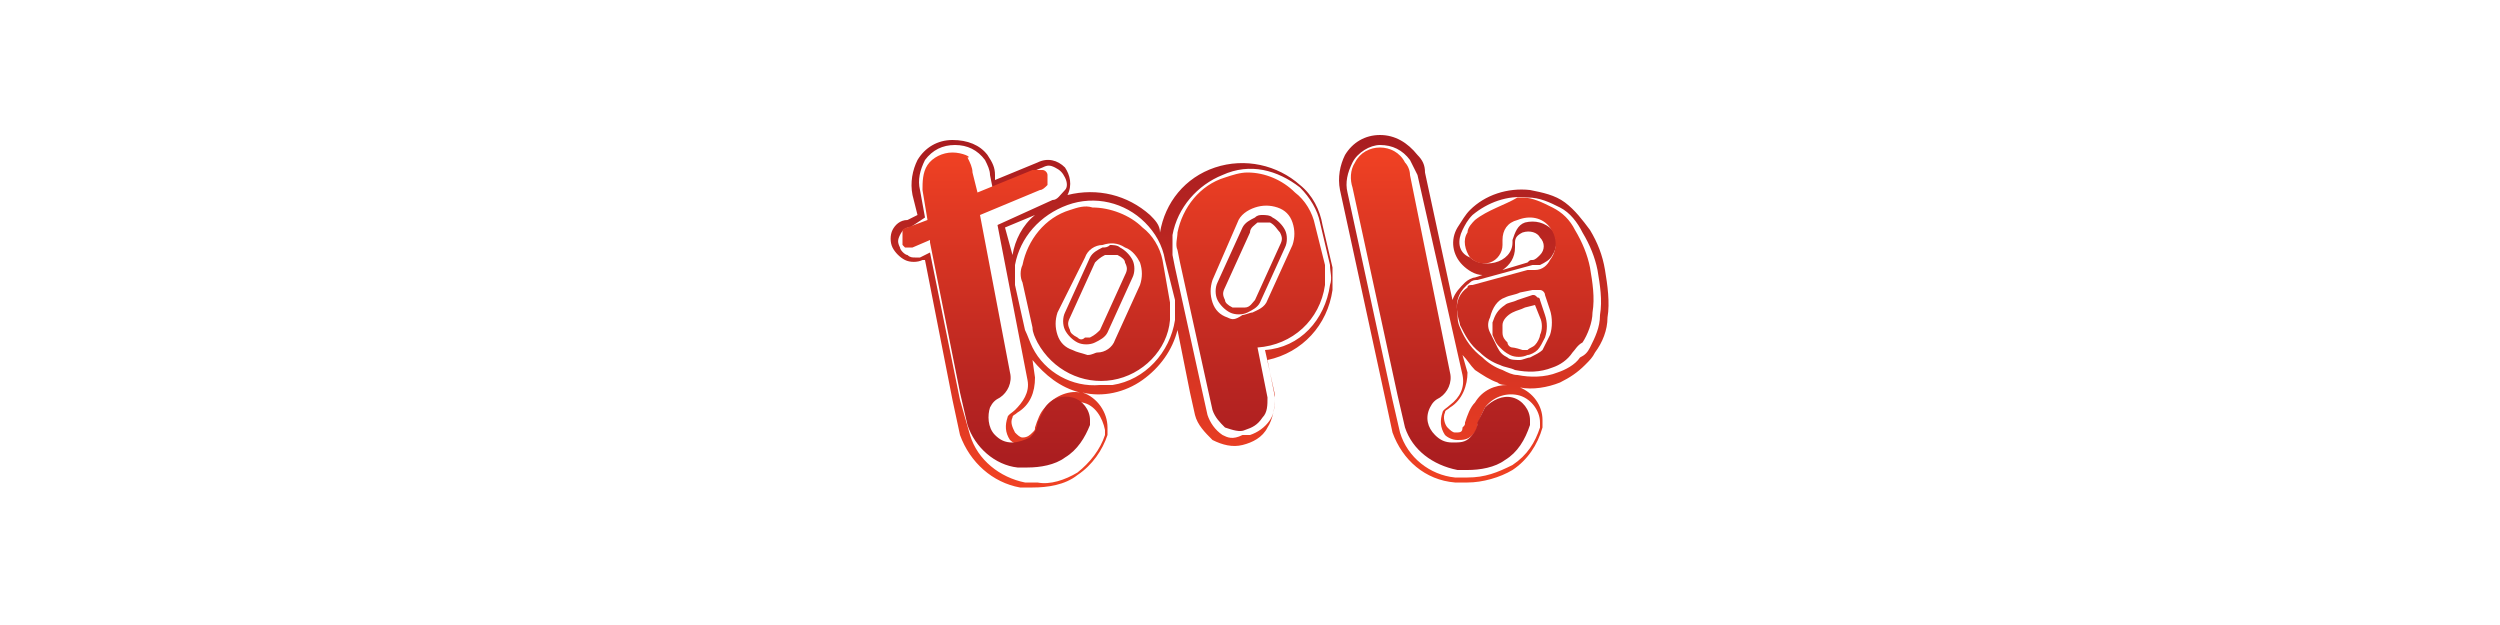<?xml version="1.0" encoding="utf-8"?>
<svg version="1.1" xmlns="http://www.w3.org/2000/svg" xmlns:xlink="http://www.w3.org/1999/xlink" x="0px" y="0px" viewBox="0 0 100 25" style="enable-background:new 0 0 100 25;" xml:space="preserve">
		<defs>
			<path id="topla_1_" d="M60.5,13.9c-0.1,0-0.2-0.1-0.2-0.2l0,0l0,0c-0.1-0.1-0.2-0.2-0.2-0.4l0,0v0c0-0.1,0-0.2,0-0.3v0v0
				c0-0.2,0.2-0.4,0.4-0.5c0.2-0.1,0.3-0.1,0.5-0.2l0.4-0.1l0.2,0.5c0.1,0.2,0.1,0.5,0,0.7v0v0c0,0.1-0.1,0.3-0.2,0.4
				c-0.1,0.1-0.2,0.1-0.3,0.2h0h0c-0.1,0-0.2,0-0.2,0C60.6,13.9,60.5,13.9,60.5,13.9 M61.3,11.8L61.3,11.8L60.7,12
				c-0.2,0.1-0.4,0.1-0.5,0.2c-0.3,0.2-0.4,0.4-0.5,0.7v0c0,0.2,0,0.3,0,0.5v0c0.1,0.2,0.1,0.3,0.3,0.5l0,0v0
				c0.1,0.1,0.2,0.2,0.4,0.3c0.2,0.1,0.5,0.1,0.7,0h0c0.1,0,0.3-0.1,0.4-0.2c0.1-0.1,0.2-0.3,0.3-0.5v0v0c0.1-0.3,0.1-0.6,0-0.9
				l-0.2-0.6v0c0,0,0-0.1-0.1-0.1C61.4,11.8,61.4,11.8,61.3,11.8C61.3,11.8,61.3,11.8,61.3,11.8 M43.1,13.5
				c-0.2-0.1-0.3-0.2-0.3-0.3c-0.1-0.2-0.1-0.3,0-0.5l1-2.2c0.1-0.1,0.2-0.2,0.4-0.3c0.2,0,0.3,0,0.5,0c0.2,0.1,0.3,0.2,0.3,0.3
				c0.1,0.2,0.1,0.3,0,0.5l-1,2.2c-0.1,0.1-0.2,0.2-0.4,0.3c-0.1,0-0.1,0-0.2,0C43.3,13.6,43.2,13.6,43.1,13.5 M44.1,9.9
				c-0.2,0.1-0.4,0.2-0.5,0.4l-1,2.2c-0.1,0.2-0.1,0.5,0,0.7c0.1,0.2,0.3,0.4,0.5,0.5c0.2,0.1,0.5,0.1,0.7,0
				c0.2-0.1,0.4-0.2,0.5-0.4l1-2.2c0.1-0.2,0.1-0.5,0-0.7c-0.1-0.2-0.3-0.4-0.5-0.5c-0.1-0.1-0.3-0.1-0.4-0.1
				C44.3,9.9,44.2,9.9,44.1,9.9 M49.3,12.3c-0.2-0.1-0.3-0.2-0.3-0.3c-0.1-0.2-0.1-0.3,0-0.5l1-2.2C50,9.1,50.2,9,50.3,8.9
				c0.2,0,0.3,0,0.5,0C51,9,51.1,9.2,51.2,9.3c0.1,0.2,0.1,0.3,0,0.5l-1,2.2c-0.1,0.1-0.2,0.3-0.4,0.3c-0.1,0-0.1,0-0.2,0
				C49.5,12.3,49.4,12.3,49.3,12.3 M50.2,8.7c-0.2,0.1-0.4,0.2-0.5,0.4l-1,2.2c-0.1,0.2-0.1,0.5,0,0.7c0.1,0.2,0.3,0.4,0.5,0.5
				c0.2,0.1,0.5,0.1,0.7,0c0.2-0.1,0.4-0.2,0.5-0.4l1-2.2c0.1-0.2,0.1-0.5,0-0.7c-0.1-0.2-0.3-0.4-0.5-0.5c-0.1-0.1-0.3-0.1-0.4-0.1
				C50.4,8.6,50.3,8.6,50.2,8.7 M40.9,17.5c-0.1,0-0.2-0.1-0.3-0.2c-0.1-0.2-0.2-0.4-0.1-0.6l0,0v0c0-0.1,0.1-0.1,0.2-0.2l0,0l0,0
				c0.5-0.3,0.7-0.8,0.7-1.4l0,0l-0.1-0.7c0.5,0.6,1.1,1.1,1.9,1.3c-0.5-0.1-1.1,0.2-1.4,0.6c-0.2,0.2-0.3,0.5-0.4,0.8l0,0l0,0
				c0,0.1,0,0.1-0.1,0.2C41.2,17.4,41.1,17.5,40.9,17.5C40.9,17.5,40.9,17.5,40.9,17.5 M40.2,9.1l1.2-0.5c-0.5,0.4-0.8,1-0.9,1.6
				L40.2,9.1z M41.3,13.9c-0.1-0.2-0.2-0.5-0.3-0.7l-0.4-1.8v0c0-0.3,0-0.5,0-0.8c0.2-1.1,1-2,2.1-2.4c1.1-0.4,2.3-0.1,3.1,0.7
				c0.4,0.4,0.7,0.9,0.8,1.5L47,12v0c0,0.3,0,0.5,0,0.8c-0.2,1.3-1.2,2.4-2.5,2.6c-0.2,0-0.4,0-0.5,0C42.9,15.5,41.8,14.9,41.3,13.9
				 M48.9,17.4c-0.3-0.2-0.5-0.5-0.6-0.8v0l-0.2-0.9l-1.1-5l-0.1-0.5l0,0c0-0.3,0-0.6,0-0.8c0.2-1.1,1-2,2-2.4
				C50,6.5,51.1,6.8,52,7.5c0.4,0.4,0.7,0.9,0.8,1.4l0.4,1.7h0c0,0.3,0.1,0.5,0,0.8c-0.2,1.4-1.2,2.5-2.6,2.6l0.4,1.8l0,0
				c0,0.3,0,0.7-0.2,1c-0.2,0.3-0.5,0.5-0.8,0.6c-0.1,0-0.2,0-0.3,0C49.3,17.6,49.1,17.5,48.9,17.4 M36.3,10.2
				C36.2,10.2,36,10,36,9.9c-0.1-0.2-0.1-0.3,0-0.5c0.1-0.2,0.2-0.3,0.4-0.3L37,8.7l-0.2-1.1c-0.1-0.4,0-0.8,0.2-1.2l0,0
				c0.3-0.4,0.7-0.6,1.2-0.6c0.5,0,0.9,0.2,1.2,0.6c0.1,0.2,0.2,0.4,0.2,0.6l0.1,0.5l2-0.8c0.2-0.1,0.3-0.1,0.5,0
				c0.2,0.1,0.3,0.2,0.4,0.4c0.1,0.2,0.1,0.4,0,0.5C42.4,7.8,42.3,8,42.1,8L39.9,9l1.2,6.2v0c0.1,0.5-0.2,0.9-0.5,1.2l0,0l0,0
				c-0.1,0.1-0.3,0.2-0.3,0.3v0l0,0c-0.1,0.3-0.1,0.6,0.1,0.9c0.1,0.1,0.3,0.2,0.5,0.3c0.2,0,0.4,0,0.6-0.2c0.1-0.1,0.2-0.2,0.2-0.4
				v0l0,0c0.1-0.3,0.2-0.5,0.3-0.7c0.3-0.4,0.8-0.6,1.3-0.5c0.5,0.1,0.8,0.6,0.9,1.1v0c0,0.1,0,0.2,0,0.2l0,0v0
				c-0.2,0.6-0.6,1.1-1.1,1.5c-0.5,0.3-1.1,0.5-1.6,0.4c-0.2,0-0.3,0-0.5,0c-1-0.2-1.9-0.9-2.2-1.9l0,0L38.4,16l-1.2-5.9l-0.4,0.2
				l0,0c-0.1,0-0.2,0-0.2,0C36.5,10.3,36.4,10.3,36.3,10.2 M38.1,5.6c-0.6,0-1.1,0.3-1.4,0.8l0,0v0c-0.2,0.4-0.3,0.9-0.2,1.4
				l0.2,0.8l-0.4,0.2C36,8.8,35.8,9,35.7,9.2c-0.1,0.2-0.1,0.5,0,0.7c0.1,0.2,0.3,0.4,0.5,0.5c0.2,0.1,0.5,0.1,0.7,0h0l0.1,0
				l1.1,5.6l0.3,1.4l0,0c0.4,1.1,1.3,1.9,2.4,2.1c0.2,0,0.3,0,0.5,0c0.6,0,1.3-0.1,1.8-0.5c0.6-0.4,1-1,1.2-1.6l0,0v0
				c0-0.1,0-0.2,0-0.3v0c0-0.6-0.4-1.2-1-1.4c0.8,0.2,1.7,0,2.4-0.5c0.7-0.5,1.2-1.2,1.4-2l0.5,2.5l0.2,0.9l0,0
				c0.1,0.4,0.4,0.7,0.7,1c0.4,0.2,0.8,0.3,1.2,0.2c0.4-0.1,0.8-0.3,1-0.7c0.2-0.3,0.3-0.8,0.3-1.2v0l-0.3-1.5
				c1.4-0.3,2.4-1.4,2.6-2.8c0-0.3,0-0.6,0-0.9v0l-0.4-1.7c-0.1-0.6-0.4-1.2-0.9-1.6c-0.9-0.8-2.2-1.1-3.4-0.7
				c-1.2,0.4-2,1.4-2.2,2.6C46.4,9,46.2,8.8,46,8.6c-0.9-0.8-2.1-1.1-3.3-0.8c0.2-0.4,0.1-0.8-0.1-1.1c-0.3-0.3-0.7-0.4-1.1-0.2
				l-1.7,0.7l0-0.2c0-0.3-0.1-0.5-0.3-0.8C39.2,5.8,38.7,5.6,38.1,5.6C38.1,5.6,38.1,5.6,38.1,5.6 M58.2,17.3
				c-0.1,0-0.2-0.1-0.3-0.2c-0.1-0.1-0.2-0.4-0.1-0.6l0,0l0,0c0-0.1,0.1-0.1,0.2-0.2l0,0l0,0c0.5-0.3,0.7-0.9,0.7-1.4l0,0l-0.2-0.7
				c0.2,0.2,0.3,0.4,0.5,0.6c0.3,0.2,0.6,0.4,0.9,0.5c0.1,0.1,0.3,0.1,0.4,0.1c-0.5,0-1,0.2-1.3,0.7c-0.2,0.2-0.3,0.5-0.4,0.8l0,0v0
				c0,0.1,0,0.1-0.1,0.2C58.5,17.3,58.4,17.3,58.2,17.3C58.2,17.3,58.2,17.3,58.2,17.3 M60.6,9.9L60.6,9.9L60.6,9.9l0-0.2v0
				c0-0.2,0.1-0.3,0.3-0.4c0.3-0.1,0.6,0,0.7,0.2c0.2,0.2,0.2,0.5,0,0.7c-0.1,0.1-0.2,0.2-0.3,0.2l0,0l0,0c-0.1,0-0.1,0-0.2,0.1l0,0
				l-1,0.3C60.4,10.6,60.6,10.3,60.6,9.9 M58.5,9.2c0.1-0.2,0.2-0.4,0.4-0.6l0,0l0,0c0.6-0.5,1.4-0.8,2.2-0.7c0.5,0,0.9,0.2,1.3,0.4
				c0.4,0.2,0.7,0.6,0.9,1l0,0v0c0.3,0.5,0.5,1,0.6,1.5c0.1,0.6,0.2,1.2,0.1,1.8c0,0.5-0.2,0.9-0.4,1.3c-0.1,0.2-0.2,0.3-0.4,0.4
				c-0.2,0.3-0.6,0.5-0.9,0.6l0,0c-0.5,0.2-1.1,0.2-1.6,0.1c-0.2,0-0.4-0.1-0.6-0.2c-0.3-0.1-0.6-0.3-0.8-0.5
				c-0.4-0.3-0.7-0.7-0.9-1.2c-0.1-0.2-0.1-0.4-0.1-0.6c-0.1-0.5,0.1-0.9,0.5-1.2l0,0l0,0c0.1-0.1,0.2-0.1,0.3-0.1l2.2-0.6l0.1,0
				c0,0,0.1,0,0.2,0c0,0,0,0,0,0l0,0l0,0c0.2-0.1,0.4-0.2,0.5-0.4c0.2-0.3,0.2-0.7,0-1c-0.3-0.3-0.7-0.4-1.1-0.3
				c-0.3,0.1-0.4,0.4-0.5,0.7l0,0.1l0,0c0,0,0,0,0,0c0,0.4-0.3,0.7-0.7,0.8c-0.4,0.1-0.8,0-1-0.2h0C58.3,10.1,58.3,9.6,58.5,9.2
				 M58.7,19.1c-0.2,0-0.3,0-0.5,0c-1-0.1-1.9-0.8-2.2-1.8v0l-0.3-1.3l-1.3-6l-0.5-2.3c-0.1-0.4,0-0.8,0.2-1.2l0,0v0
				c0.2-0.4,0.7-0.7,1.1-0.7c0.5,0,0.9,0.2,1.2,0.6c0.1,0.2,0.2,0.4,0.3,0.6l1.8,8v0c0.1,0.5-0.1,0.9-0.5,1.2l0,0l0,0
				c-0.1,0.1-0.3,0.2-0.3,0.3l0,0v0c-0.1,0.3-0.1,0.6,0.1,0.9c0.1,0.1,0.3,0.2,0.5,0.2c0.2,0,0.4,0,0.6-0.2c0.1-0.1,0.2-0.2,0.2-0.4
				v0l0,0c0.1-0.3,0.2-0.5,0.3-0.7c0.3-0.4,0.8-0.6,1.3-0.5c0.5,0.1,0.9,0.6,0.9,1.1v0v0c0,0.1,0,0.2,0,0.2l0,0v0
				c-0.2,0.6-0.5,1.1-1.1,1.5C59.9,18.9,59.4,19.1,58.7,19.1C58.8,19.1,58.8,19.1,58.7,19.1 M55.2,5.4c-0.6,0-1.1,0.3-1.4,0.8l0,0v0
				c-0.2,0.4-0.3,0.9-0.2,1.4l0.5,2.3l1.3,6l0.3,1.4l0,0c0.4,1.1,1.3,1.9,2.5,2c0.2,0,0.3,0,0.5,0c0.6,0,1.3-0.2,1.8-0.5
				c0.6-0.4,1-1,1.2-1.7l0,0v0c0-0.1,0-0.2,0-0.3v0c0-0.6-0.4-1.1-0.9-1.3c0.5,0.1,1.1,0,1.6-0.2l0,0h0c0.4-0.2,0.7-0.4,1-0.7
				c0.2-0.2,0.3-0.3,0.4-0.5c0.3-0.4,0.5-0.9,0.5-1.4c0.1-0.6,0-1.3-0.1-1.9c-0.1-0.6-0.3-1.1-0.6-1.6l0,0l0,0
				c-0.3-0.4-0.6-0.8-1-1.1c-0.4-0.3-0.9-0.4-1.4-0.5h0c-0.9-0.1-1.8,0.2-2.4,0.8l0,0l0,0c-0.2,0.2-0.3,0.4-0.5,0.7
				c-0.3,0.5-0.2,1.1,0.2,1.5h0c0.2,0.2,0.5,0.4,0.8,0.4L59,11.1c-0.1,0-0.3,0.1-0.4,0.2l0,0l0,0c-0.2,0.2-0.4,0.4-0.5,0.7l-1.1-5.1
				c0-0.3-0.1-0.5-0.3-0.7C56.3,5.7,55.8,5.4,55.2,5.4C55.2,5.4,55.2,5.4,55.2,5.4"/>
		</defs>
		<clipPath id="topla_2_">
			<use xlink:href="#topla_1_"  style="overflow:visible;"/>
		</clipPath>
		
			<linearGradient id="topla_3_" gradientUnits="userSpaceOnUse" x1="-247.288" y1="430.877" x2="-247.14" y2="430.877" gradientTransform="matrix(0 95.308 95.308 0 -41015.773 23573.857)">
			<stop  offset="0" style="stop-color:#A71C20"/>
			<stop  offset="0.292" style="stop-color:#B82521"/>
			<stop  offset="0.869" style="stop-color:#E43B23"/>
			<stop  offset="1" style="stop-color:#EF4123"/>
		</linearGradient>
		<rect x="35.6" y="5.4" style="clip-path:url(#topla_2_);fill:url(#topla_3_);" width="28.8" height="14.1"/>
		<defs>
			<path id="topla_4_" d="M42.9,14c-0.3-0.1-0.5-0.3-0.6-0.6c-0.1-0.3-0.1-0.6,0-0.9l1.1-2.2c0.1-0.3,0.4-0.5,0.7-0.5
				c0.3-0.1,0.6-0.1,0.9,0.1c0.3,0.1,0.5,0.4,0.6,0.6c0.1,0.3,0.1,0.6,0,0.9l-1,2.2c-0.1,0.3-0.4,0.5-0.7,0.5
				c-0.1,0-0.2,0.1-0.4,0.1C43.2,14.1,43.1,14.1,42.9,14 M42.8,8.4c-1,0.3-1.7,1.2-1.9,2.2c-0.1,0.2-0.1,0.5,0,0.7l0.4,1.8
				c0,0.2,0.1,0.4,0.2,0.6c0.6,1.1,1.8,1.7,3,1.5c1.2-0.2,2.2-1.2,2.3-2.4c0-0.3,0-0.5,0-0.7l-0.3-1.7c-0.1-0.5-0.4-1-0.8-1.3
				c-0.5-0.5-1.3-0.8-2-0.8C43.4,8.2,43.1,8.3,42.8,8.4 M60.3,14.3c-0.2-0.1-0.3-0.2-0.4-0.4c-0.1-0.2-0.2-0.4-0.3-0.6
				c-0.1-0.2-0.1-0.4,0-0.6c0.1-0.4,0.3-0.7,0.6-0.8c0.2-0.1,0.4-0.1,0.6-0.2l0.5-0.1c0.1,0,0.2,0,0.3,0c0.1,0,0.2,0.1,0.2,0.2
				l0.2,0.6c0.1,0.3,0.1,0.7,0,1c-0.1,0.2-0.2,0.4-0.3,0.6c-0.1,0.1-0.3,0.2-0.5,0.3c-0.1,0-0.3,0.1-0.4,0.1
				C60.6,14.4,60.4,14.4,60.3,14.3 M59,8.8c-0.1,0.1-0.3,0.3-0.3,0.5c-0.2,0.3-0.1,0.7,0.1,1c0.2,0.2,0.5,0.3,0.8,0.2
				c0.3-0.1,0.5-0.4,0.5-0.7c0,0,0,0,0-0.1l0-0.1c0-0.4,0.2-0.7,0.6-0.8c0.5-0.2,1-0.1,1.3,0.3c0.3,0.4,0.3,0.9,0,1.3
				c-0.1,0.2-0.3,0.4-0.6,0.4c0,0-0.1,0-0.1,0c0,0-0.1,0-0.1,0l-0.1,0l-2.2,0.6c-0.1,0-0.2,0-0.2,0.1c-0.3,0.2-0.5,0.6-0.4,1
				c0,0.2,0.1,0.4,0.1,0.5c0.2,0.4,0.4,0.8,0.8,1.1c0.2,0.2,0.5,0.4,0.8,0.5c0.2,0.1,0.4,0.1,0.6,0.2c0.5,0.1,1,0.1,1.5-0.1
				c0.3-0.1,0.6-0.3,0.8-0.6c0.1-0.1,0.2-0.3,0.4-0.4c0.2-0.3,0.4-0.8,0.4-1.2c0.1-0.6,0-1.2-0.1-1.8c-0.1-0.5-0.3-1-0.6-1.5
				c-0.2-0.4-0.5-0.7-0.9-0.9c-0.4-0.2-0.8-0.4-1.2-0.4c-0.1,0-0.2,0-0.2,0C60.2,8.2,59.5,8.4,59,8.8 M49.1,12.7
				c-0.3-0.1-0.5-0.3-0.6-0.6c-0.1-0.3-0.1-0.6,0-0.9l1-2.3c0.1-0.3,0.4-0.5,0.7-0.6c0.3-0.1,0.6-0.1,0.9,0c0.3,0.1,0.5,0.3,0.6,0.6
				c0.1,0.3,0.1,0.6,0,0.9l-1,2.2c-0.1,0.3-0.4,0.4-0.6,0.5c-0.1,0-0.3,0.1-0.4,0.1C49.4,12.8,49.3,12.8,49.1,12.7 M49,7.1
				c-1,0.3-1.7,1.2-1.9,2.2c0,0.2-0.1,0.5,0,0.7l0.1,0.5l1.1,5l0.2,0.9c0.1,0.3,0.3,0.5,0.5,0.7c0.3,0.1,0.6,0.2,0.8,0.1
				c0.3-0.1,0.5-0.2,0.7-0.5c0.2-0.2,0.2-0.5,0.2-0.8l-0.4-2c1.4-0.1,2.5-1.1,2.7-2.5c0-0.2,0-0.5,0-0.8L52.6,9
				c-0.1-0.5-0.4-1-0.8-1.3c-0.5-0.5-1.2-0.8-1.9-0.8C49.6,6.9,49.3,7,49,7.1 M38.1,6.1c-0.4,0-0.8,0.2-1,0.5
				c-0.2,0.3-0.2,0.7-0.2,1l0.2,1.2l-0.8,0.3c-0.1,0-0.2,0.1-0.3,0.2c0,0.1-0.1,0.2,0,0.3c0,0.1,0.1,0.2,0.2,0.3c0.1,0,0.2,0,0.3,0
				l0.7-0.3l0,0.1l1.2,6l0.3,1.3c0.3,0.9,1.1,1.6,2,1.7c0.1,0,0.3,0,0.4,0c0.5,0,1.1-0.1,1.5-0.4c0.5-0.3,0.8-0.8,1-1.3
				c0-0.1,0-0.1,0-0.2c0-0.4-0.3-0.8-0.7-0.9c-0.4-0.1-0.8,0-1.1,0.4c-0.1,0.2-0.2,0.4-0.3,0.6c0,0.2-0.1,0.4-0.3,0.6
				c-0.2,0.1-0.5,0.2-0.7,0.2c-0.3,0-0.5-0.1-0.7-0.3c-0.3-0.3-0.3-0.8-0.2-1.1c0.1-0.2,0.2-0.3,0.4-0.4c0.3-0.2,0.5-0.6,0.4-1
				l-1.2-6.3l2.4-1c0.1,0,0.2-0.1,0.3-0.2c0-0.1,0-0.2,0-0.4c0-0.1-0.1-0.2-0.2-0.2c-0.1,0-0.2,0-0.4,0l-2.2,0.9l-0.2-0.8
				c0-0.2-0.1-0.4-0.2-0.6C38.9,6.3,38.5,6.1,38.1,6.1C38.1,6.1,38.1,6.1,38.1,6.1 M55.2,5.9c-0.4,0-0.8,0.2-1,0.6
				c-0.2,0.3-0.2,0.7-0.1,1l0.5,2.3l1.3,6l0.3,1.3c0.3,0.9,1.1,1.5,2.1,1.7c0.1,0,0.3,0,0.4,0c0.5,0,1.1-0.1,1.5-0.4
				c0.5-0.3,0.8-0.8,1-1.4c0-0.1,0-0.1,0-0.2c0-0.4-0.3-0.8-0.7-0.9c-0.4-0.1-0.8,0.1-1.1,0.4c-0.1,0.2-0.2,0.4-0.3,0.6
				c0,0.2-0.1,0.4-0.3,0.6c-0.2,0.2-0.4,0.2-0.7,0.2c-0.3,0-0.5-0.1-0.7-0.3c-0.3-0.3-0.4-0.7-0.2-1.1c0.1-0.2,0.2-0.3,0.4-0.4
				c0.3-0.2,0.5-0.6,0.4-1v0L56.4,7c0-0.2-0.1-0.4-0.2-0.5C56,6.1,55.6,5.9,55.2,5.9C55.2,5.9,55.2,5.9,55.2,5.9"/>
		</defs>
		<clipPath id="topla_5_">
			<use xlink:href="#topla_4_"  style="overflow:visible;"/>
		</clipPath>
		
			<linearGradient id="topla_6_" gradientUnits="userSpaceOnUse" x1="-243.73" y1="433.704" x2="-243.582" y2="433.704" gradientTransform="matrix(0 -88.601 -88.601 0 38476.637 -21575.695)">
			<stop  offset="0" style="stop-color:#A71C20"/>
			<stop  offset="0.292" style="stop-color:#B82521"/>
			<stop  offset="0.869" style="stop-color:#E43B23"/>
			<stop  offset="1" style="stop-color:#EF4123"/>
		</linearGradient>
		<rect x="36.1" y="5.9" style="clip-path:url(#topla_5_);fill:url(#topla_6_);" width="27.8" height="13.1"/>
</svg>
